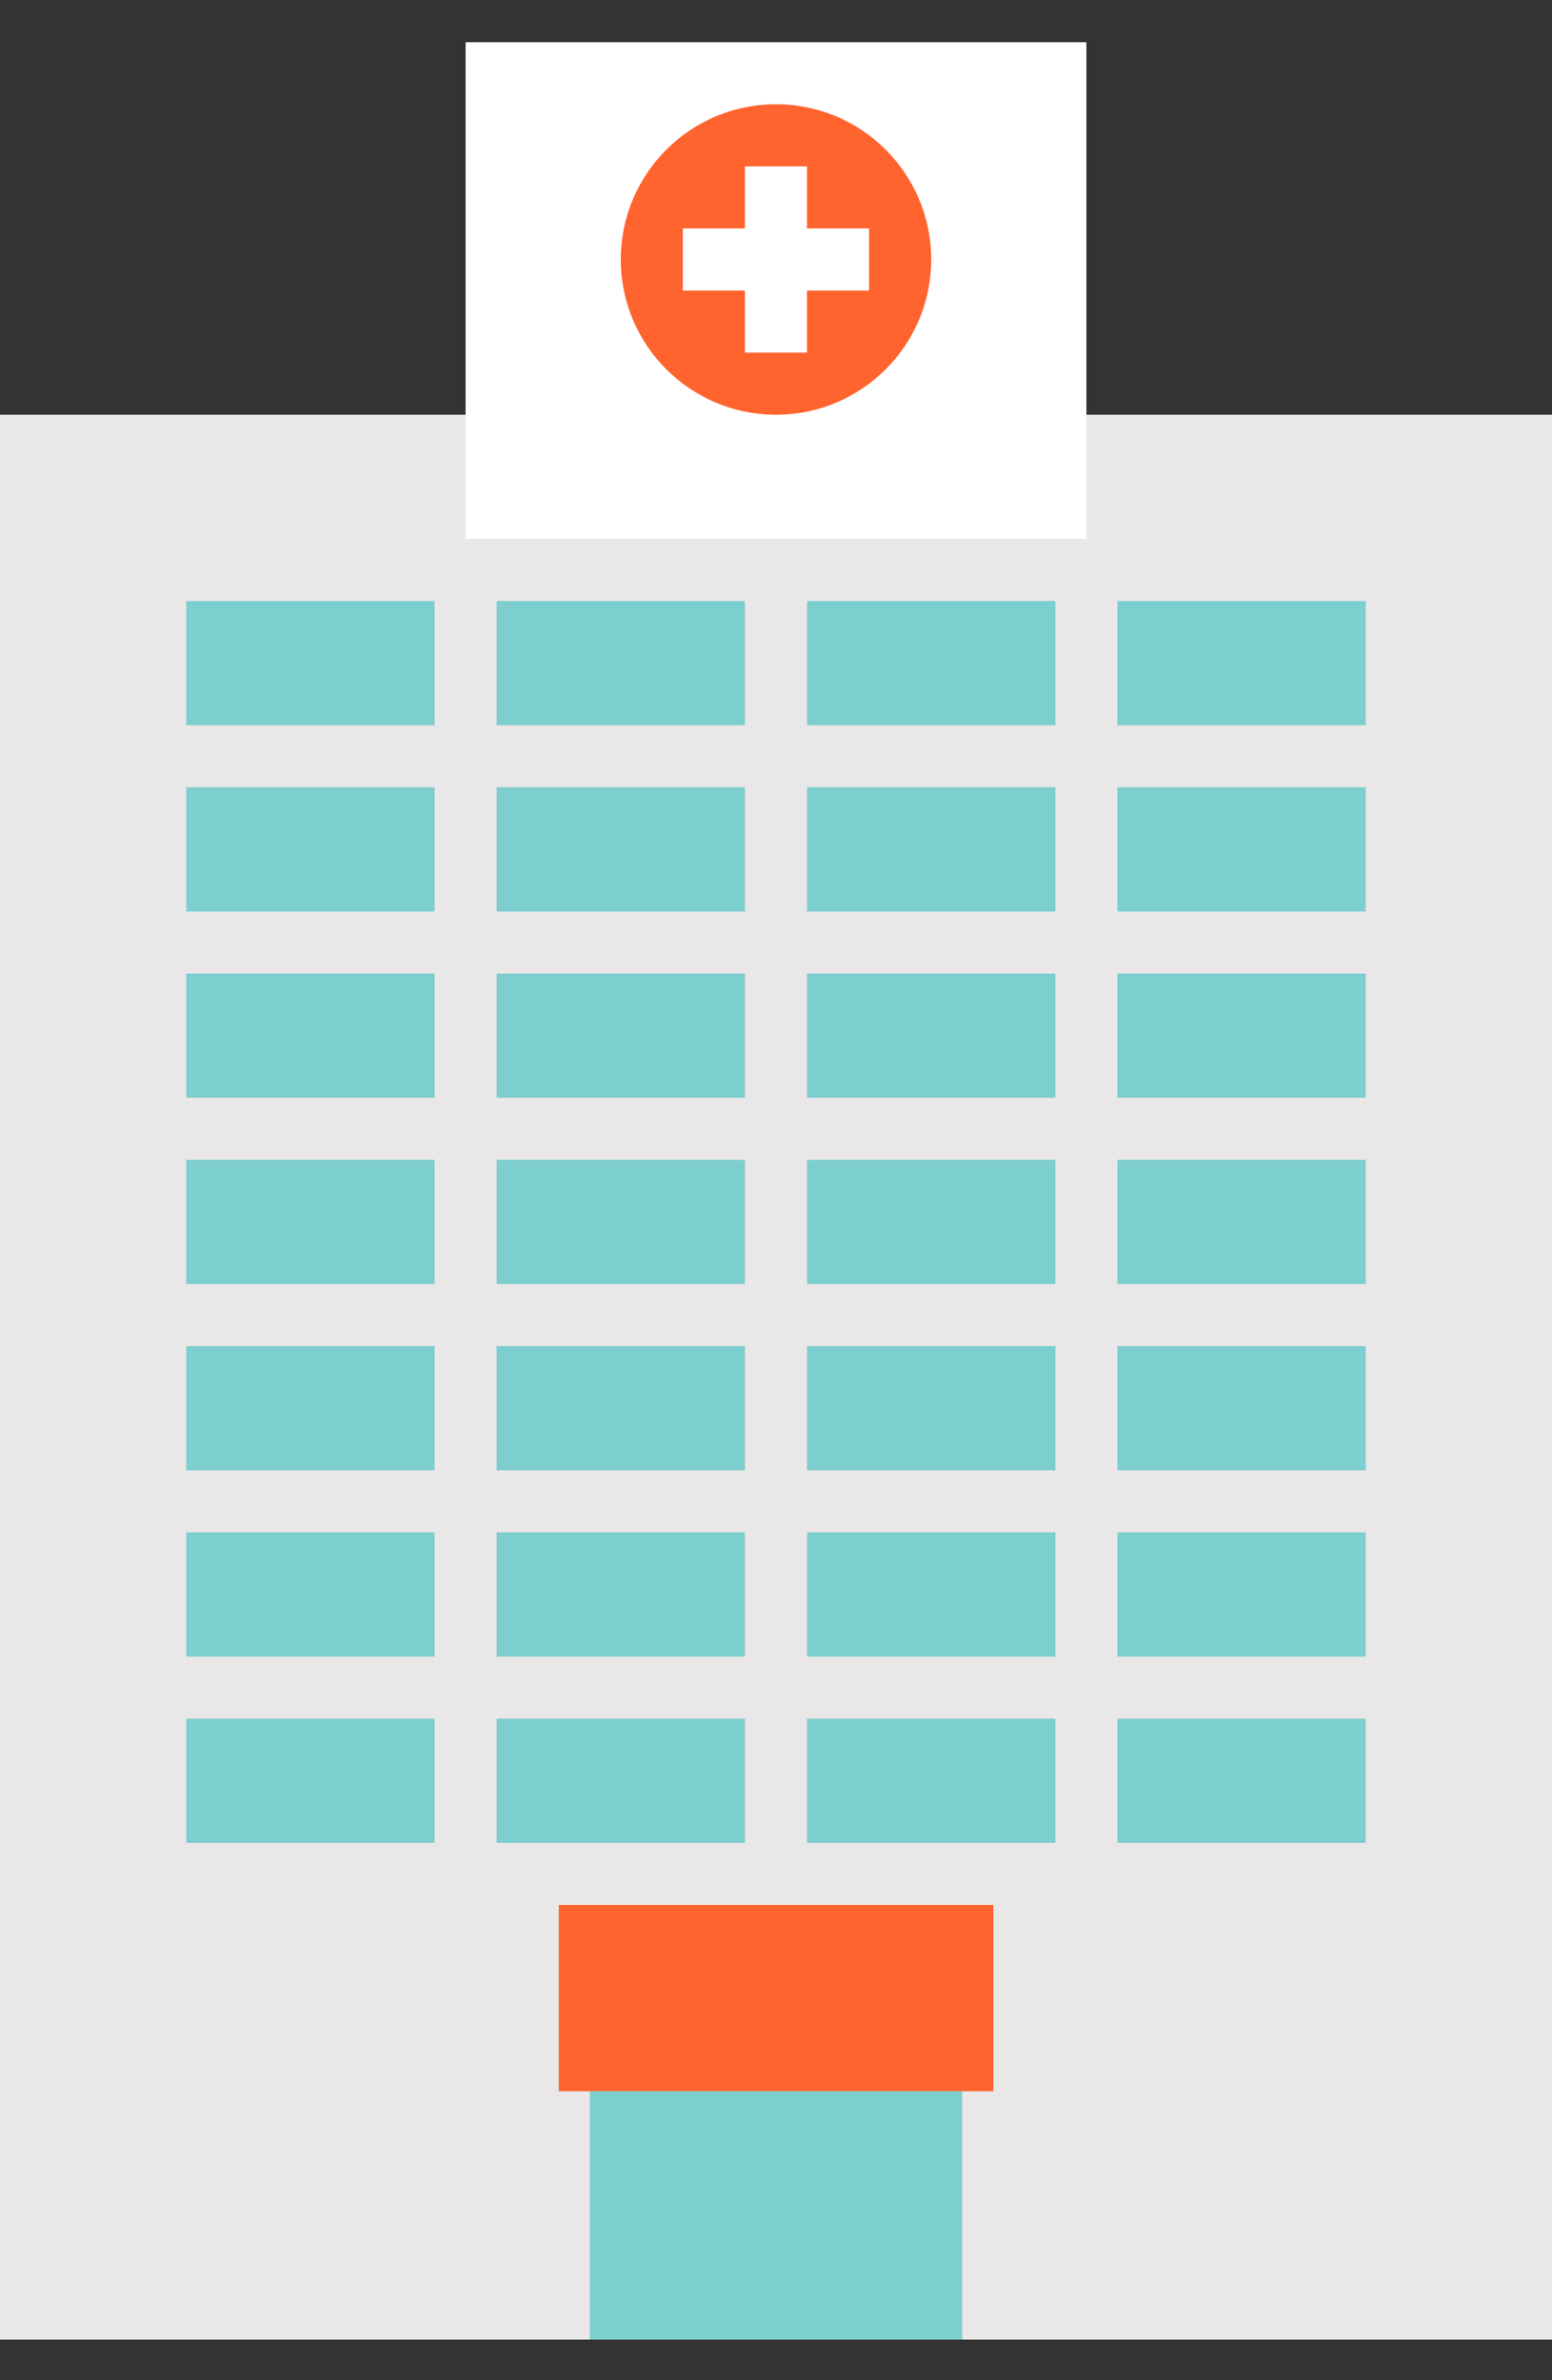 <svg width="30" height="46" viewBox="0 0 30 46" fill="none" xmlns="http://www.w3.org/2000/svg">
<rect x="0" y="0" width="30" height="46" fill="#333333" stroke="none"/>
<g clip-path="url(#clip0_1063_1716)">
<path d="M30 8.015H0V45.215H30V8.015Z" fill="#E9E7E7"/>
<path d="M18.6 40.415H11.4V45.215H18.6V40.415Z" fill="#7DCECF"/>
<path d="M19.201 36.815H10.801V40.415H19.201V36.815Z" fill="#FF642F"/>
<path d="M8.4 11.615H3.6V14.015H8.4V11.615Z" fill="#7DCECF"/>
<path d="M14.4 11.615H9.6V14.015H14.4V11.615Z" fill="#7DCECF"/>
<path d="M20.4 11.615H15.6V14.015H20.4V11.615Z" fill="#7DCECF"/>
<path d="M26.4 11.615H21.6V14.015H26.4V11.615Z" fill="#7DCECF"/>
<path d="M8.4 15.215H3.6V17.615H8.4V15.215Z" fill="#7DCECF"/>
<path d="M14.4 15.215H9.6V17.615H14.4V15.215Z" fill="#7DCECF"/>
<path d="M20.4 15.215H15.6V17.615H20.4V15.215Z" fill="#7DCECF"/>
<path d="M26.4 15.215H21.6V17.615H26.4V15.215Z" fill="#7DCECF"/>
<path d="M8.4 18.815H3.6V21.215H8.4V18.815Z" fill="#7DCECF"/>
<path d="M14.4 18.815H9.6V21.215H14.4V18.815Z" fill="#7DCECF"/>
<path d="M20.4 18.815H15.6V21.215H20.4V18.815Z" fill="#7DCECF"/>
<path d="M26.4 18.815H21.6V21.215H26.4V18.815Z" fill="#7DCECF"/>
<path d="M8.4 22.415H3.6V24.815H8.4V22.415Z" fill="#7DCECF"/>
<path d="M14.4 22.415H9.6V24.815H14.4V22.415Z" fill="#7DCECF"/>
<path d="M20.4 22.415H15.6V24.815H20.4V22.415Z" fill="#7DCECF"/>
<path d="M26.4 22.415H21.6V24.815H26.4V22.415Z" fill="#7DCECF"/>
<path d="M8.4 26.015H3.6V28.415H8.4V26.015Z" fill="#7DCECF"/>
<path d="M14.4 26.015H9.6V28.415H14.4V26.015Z" fill="#7DCECF"/>
<path d="M20.4 26.015H15.6V28.415H20.4V26.015Z" fill="#7DCECF"/>
<path d="M26.4 26.015H21.6V28.415H26.4V26.015Z" fill="#7DCECF"/>
<path d="M8.4 29.615H3.6V32.015H8.4V29.615Z" fill="#7DCECF"/>
<path d="M14.4 29.615H9.6V32.015H14.4V29.615Z" fill="#7DCECF"/>
<path d="M20.4 29.615H15.6V32.015H20.4V29.615Z" fill="#7DCECF"/>
<path d="M26.4 29.615H21.6V32.015H26.4V29.615Z" fill="#7DCECF"/>
<path d="M8.4 33.215H3.6V35.615H8.4V33.215Z" fill="#7DCECF"/>
<path d="M14.4 33.215H9.6V35.615H14.4V33.215Z" fill="#7DCECF"/>
<path d="M20.4 33.215H15.6V35.615H20.4V33.215Z" fill="#7DCECF"/>
<path d="M26.4 33.215H21.6V35.615H26.4V33.215Z" fill="#7DCECF"/>
<path d="M21 0.815H9V10.415H21V0.815Z" fill="white"/>
<path d="M15 8.015C16.657 8.015 18 6.672 18 5.015C18 3.358 16.657 2.015 15 2.015C13.343 2.015 12 3.358 12 5.015C12 6.672 13.343 8.015 15 8.015Z" fill="#FF642F"/>
<path d="M16.799 4.415H15.599V3.215H14.399V4.415H13.199V5.615H14.399V6.815H15.599V5.615H16.799V4.415Z" fill="white"/>
</g>
<defs>
<clipPath id="clip0_1063_1716">
<rect width="30" height="44.4" fill="white" transform="translate(0 0.815)"/>
</clipPath>
</defs>
</svg>
